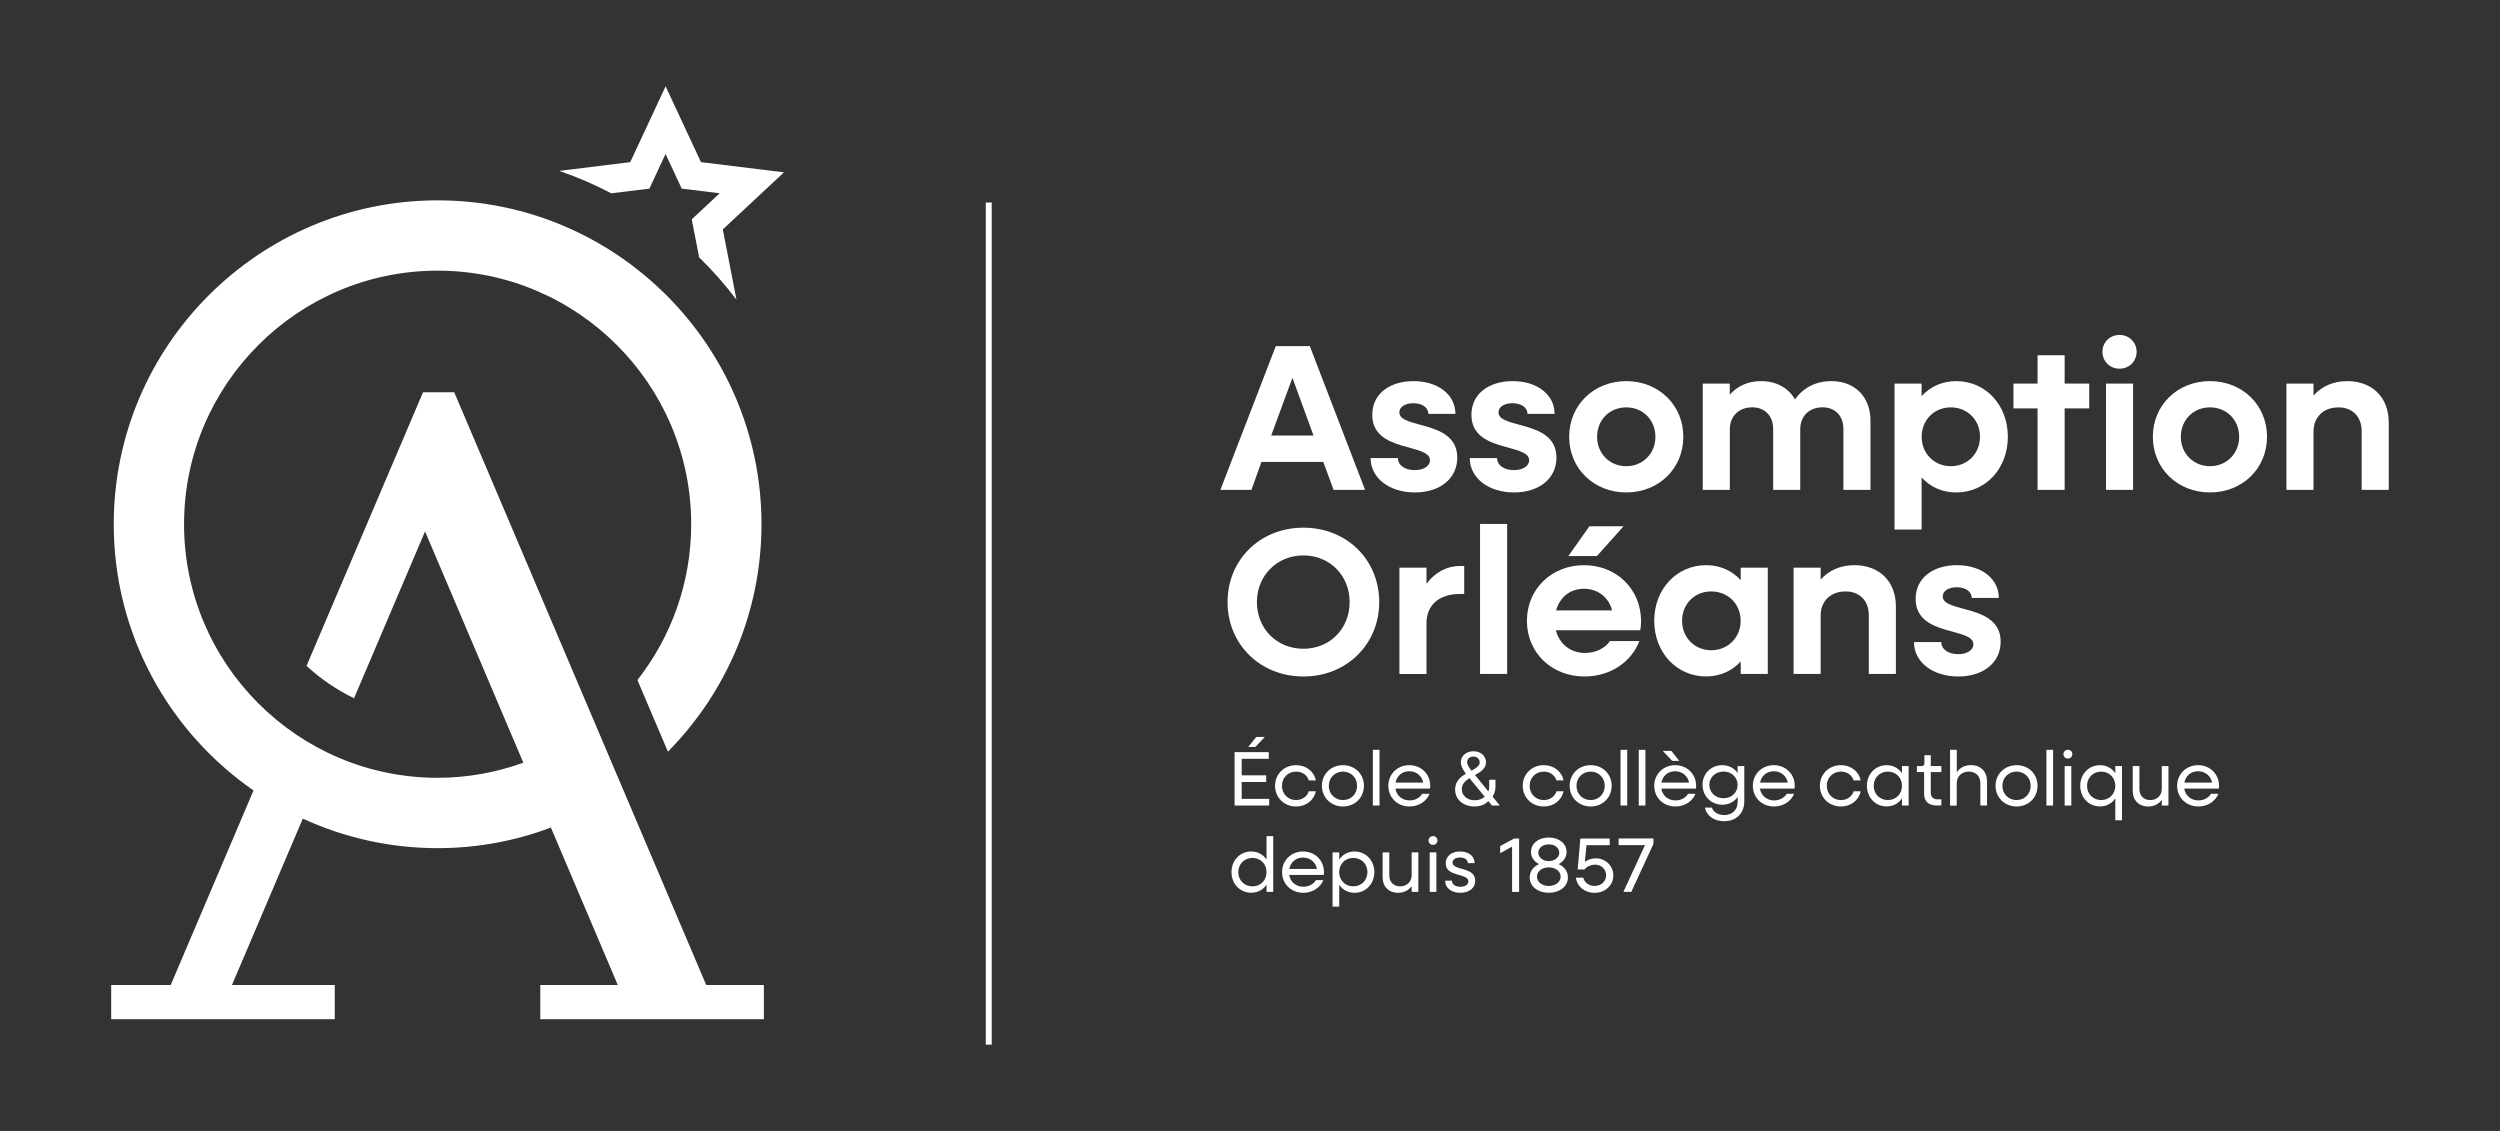 <?xml version="1.0" encoding="UTF-8"?>
<svg id="Calque_1" data-name="Calque 1" xmlns="http://www.w3.org/2000/svg" viewBox="0 0 420 190">
  <rect x="0" y="0" width="420" height="190" fill="#333333" stroke="none"/>
  <defs>
    <style>
      .cls-1 {
        fill: #fff;
      }
    </style>
  </defs>
  <path class="cls-1" d="M102.8,32.54l-.08-.07,6.38-.78,2.71-5.82,2.72,5.82,6.38.78-4.7,4.38,1.23,6.31-.14-.08c2.32,2.26,4.47,4.68,6.43,7.27l-2.3-11.81,10.28-9.59-13.95-1.71-5.94-12.74-5.94,12.74-11.94,1.47c3.07,1.05,6.04,2.33,8.87,3.83Z"/>
  <rect class="cls-1" x="165.61" y="34.02" width="1" height="141.48"/>
  <path class="cls-1" d="M118.64,165.47l-42.33-99.57h-5.24s-19.57,45.96-19.57,45.96c2.36,2.19,5.05,4.03,7.98,5.44l11.93-28.02,16.51,38.85c-4.5,1.63-9.34,2.54-14.4,2.54-23.49,0-42.6-19.11-42.6-42.6s19.11-42.6,42.6-42.6c23.49,0,42.6,19.11,42.6,42.6,0,9.87-3.38,18.95-9.03,26.18l5.12,12.03c9.71-9.83,15.72-23.33,15.72-38.21,0-30-24.41-54.41-54.41-54.41s-54.41,24.41-54.41,54.41c0,18.52,9.3,34.89,23.48,44.73l-13.91,32.68h-10s0,5.75,0,5.75h37.56s0-5.75,0-5.75h-17.27s11.9-27.95,11.9-27.95c6.9,3.17,14.57,4.96,22.65,4.96,6.69,0,13.1-1.23,19.03-3.46l11.24,26.45h-13.02s0,5.75,0,5.75h37.56s0-5.75,0-5.75h-9.71Z"/>
  <g>
    <g>
      <path class="cls-1" d="M214.34,58.15h5.71l9.28,24.15h-5.29l-1.72-4.69h-10.4l-1.68,4.69h-5.22l9.31-24.15ZM220.67,73.17l-3.54-9.7-3.57,9.7h7.11Z"/>
      <path class="cls-1" d="M230.26,76.95h4.59c0,1.23,1.19,2.03,2.83,2.03,1.51,0,2.56-.7,2.56-1.65,0-2.91-9.7-1.23-9.7-7.63,0-3.61,3.01-5.67,6.93-5.67,4.17,0,7.04,2.31,7.04,5.5h-4.55c0-1.05-1.02-1.79-2.52-1.79-1.4,0-2.35.63-2.35,1.54,0,2.84,9.73,1.19,9.73,7.6,0,3.5-2.87,5.85-7.14,5.85s-7.42-2.42-7.42-5.78Z"/>
      <path class="cls-1" d="M246.92,76.95h4.59c0,1.23,1.19,2.03,2.83,2.03,1.51,0,2.56-.7,2.56-1.65,0-2.91-9.7-1.23-9.7-7.63,0-3.61,3.01-5.67,6.93-5.67,4.17,0,7.04,2.31,7.04,5.5h-4.55c0-1.05-1.02-1.79-2.52-1.79-1.4,0-2.35.63-2.35,1.54,0,2.84,9.73,1.19,9.73,7.6,0,3.5-2.87,5.85-7.14,5.85s-7.42-2.42-7.42-5.78Z"/>
      <path class="cls-1" d="M263.62,73.38c0-5.32,4.13-9.35,9.59-9.35s9.59,4.03,9.59,9.35-4.13,9.35-9.59,9.35-9.59-4.03-9.59-9.35ZM278.11,73.38c0-2.8-2.07-4.94-4.9-4.94s-4.9,2.14-4.9,4.94,2.1,4.94,4.9,4.94,4.9-2.14,4.9-4.94Z"/>
      <path class="cls-1" d="M286.05,64.45h4.55v1.86c1.33-1.51,3.12-2.28,5.29-2.28,2.56,0,4.59,1.16,5.67,3.08,1.4-2,3.5-3.08,6.13-3.08,3.92,0,6.55,2.63,6.55,6.65v11.62h-4.55v-10.26c0-2.17-1.37-3.61-3.5-3.61-2.24,0-3.75,1.47-3.75,3.68v10.19h-4.55v-10.26c0-2.17-1.4-3.61-3.5-3.61-2.24,0-3.78,1.47-3.78,3.68v10.19h-4.55v-17.85Z"/>
      <path class="cls-1" d="M318.28,64.45h4.55v2.1c1.44-1.58,3.43-2.52,5.81-2.52,4.97,0,8.68,4.03,8.68,9.35s-3.71,9.35-8.68,9.35c-2.38,0-4.38-.94-5.81-2.52v8.75h-4.55v-24.5ZM332.64,73.38c0-2.8-2.07-4.94-4.9-4.94s-4.9,2.14-4.9,4.94,2.1,4.94,4.9,4.94,4.9-2.14,4.9-4.94Z"/>
      <path class="cls-1" d="M342.31,82.3v-13.69h-4.05v-4.17h4.05v-4.76h4.55v4.76h4.13v4.17h-4.13v13.69"/>
      <path class="cls-1" d="M353.21,59.1c0-1.61,1.26-2.83,2.87-2.83s2.87,1.23,2.87,2.83-1.26,2.84-2.87,2.84-2.87-1.23-2.87-2.84ZM353.81,64.45h4.55v17.85h-4.55v-17.85Z"/>
      <path class="cls-1" d="M361.68,73.38c0-5.32,4.13-9.35,9.59-9.35s9.59,4.03,9.59,9.35-4.13,9.35-9.59,9.35-9.59-4.03-9.59-9.35ZM376.18,73.38c0-2.8-2.07-4.94-4.9-4.94s-4.9,2.14-4.9,4.94,2.1,4.94,4.9,4.94,4.9-2.14,4.9-4.94Z"/>
      <path class="cls-1" d="M384.12,64.45h4.55v2c1.4-1.58,3.36-2.42,5.67-2.42,4.2,0,6.97,2.73,6.97,6.93v11.34h-4.55v-9.87c0-2.42-1.54-3.99-3.89-3.99-2.52,0-4.2,1.61-4.2,4.06v9.8h-4.55v-17.85Z"/>
    </g>
    <g>
      <path class="cls-1" d="M206.23,101.15c0-7.11,5.46-12.5,12.74-12.5s12.74,5.39,12.74,12.5-5.5,12.5-12.74,12.5-12.74-5.39-12.74-12.5ZM226.74,101.15c0-4.48-3.36-7.84-7.77-7.84s-7.81,3.36-7.81,7.84,3.36,7.84,7.81,7.84,7.77-3.36,7.77-7.84Z"/>
      <path class="cls-1" d="M235.1,95.37h4.55v2.7c1.4-1.85,3.33-2.98,5.67-2.98h.67v4.69h-.67c-3.64,0-5.67,1.93-5.67,4.94v8.51h-4.55v-17.85Z"/>
      <path class="cls-1" d="M248.65,88.02h4.55v25.2h-4.55v-25.2Z"/>
      <path class="cls-1" d="M256.52,104.3c0-5.32,4.13-9.35,9.59-9.35s9.59,4.03,9.59,9.42c0,.49-.04,1.05-.14,1.51h-14.18c.6,2.31,2.45,3.82,4.9,3.82,1.86,0,3.4-.84,4.2-2h4.94c-1.37,3.54-4.9,5.95-9.24,5.95-5.53,0-9.66-4.03-9.66-9.35ZM261.42,102.55h9.42c-.56-2.17-2.38-3.64-4.73-3.64s-4.06,1.44-4.69,3.64ZM267.02,88.41h5.74l-4.48,5.01h-4.8l3.54-5.01Z"/>
      <path class="cls-1" d="M277.91,104.3c0-5.32,3.75-9.35,8.72-9.35,2.38,0,4.38.95,5.81,2.52v-2.1h4.55v17.85h-4.55v-2.1c-1.44,1.58-3.43,2.52-5.81,2.52-4.97,0-8.72-4.03-8.72-9.35ZM292.43,104.3c0-2.8-2.1-4.94-4.94-4.94s-4.9,2.14-4.9,4.94,2.1,4.94,4.9,4.94,4.94-2.14,4.94-4.94Z"/>
      <path class="cls-1" d="M301.32,95.37h4.55v2c1.4-1.58,3.36-2.42,5.67-2.42,4.2,0,6.97,2.73,6.97,6.93v11.34h-4.55v-9.87c0-2.42-1.54-3.99-3.89-3.99-2.52,0-4.2,1.61-4.2,4.06v9.8h-4.55v-17.85Z"/>
      <path class="cls-1" d="M321.55,107.87h4.59c0,1.23,1.19,2.03,2.83,2.03,1.51,0,2.56-.7,2.56-1.65,0-2.91-9.7-1.23-9.7-7.63,0-3.6,3.01-5.67,6.93-5.67,4.17,0,7.04,2.31,7.04,5.5h-4.55c0-1.05-1.02-1.79-2.52-1.79-1.4,0-2.35.63-2.35,1.54,0,2.84,9.73,1.19,9.73,7.6,0,3.5-2.87,5.85-7.14,5.85s-7.42-2.42-7.42-5.78Z"/>
    </g>
    <g>
      <path class="cls-1" d="M207.4,126.36h5.75v1.12h-4.55v2.78h4.12v1.12h-4.12v2.83h4.62v1.12h-5.81v-8.97ZM211.06,123.81h1.43l-1.59,1.68h-1.2l1.35-1.68Z"/>
      <path class="cls-1" d="M214.21,132.02c0-1.98,1.52-3.47,3.54-3.47,1.68,0,3.02,1.05,3.31,2.56h-1.18c-.27-.88-1.1-1.48-2.13-1.48-1.37,0-2.38,1.03-2.38,2.39s1.01,2.39,2.38,2.39c1.03,0,1.86-.6,2.13-1.48h1.18c-.3,1.51-1.64,2.56-3.31,2.56-2.02,0-3.54-1.5-3.54-3.47Z"/>
      <path class="cls-1" d="M222.08,132.02c0-1.98,1.52-3.47,3.54-3.47s3.52,1.5,3.52,3.47-1.52,3.47-3.52,3.47-3.54-1.5-3.54-3.47ZM227.99,132.02c0-1.37-1.01-2.39-2.37-2.39s-2.38,1.03-2.38,2.39,1.01,2.39,2.38,2.39,2.37-1.03,2.37-2.39Z"/>
      <path class="cls-1" d="M230.64,125.97h1.12v9.36h-1.12v-9.36Z"/>
      <path class="cls-1" d="M233.24,132.02c0-1.98,1.52-3.47,3.52-3.47s3.52,1.5,3.52,3.47c0,.16-.01.33-.03.47h-5.82c.19,1.17,1.13,1.98,2.38,1.98.92,0,1.73-.44,2.11-1.11h1.25c-.52,1.27-1.81,2.13-3.37,2.13-2.04,0-3.56-1.5-3.56-3.47ZM234.45,131.48h4.65c-.2-1.1-1.13-1.91-2.34-1.91s-2.09.78-2.31,1.91Z"/>
      <path class="cls-1" d="M244.46,132.64c0-1.35.87-2.11,1.81-2.65-.48-.65-.85-1.29-.85-1.96,0-1.03.92-1.82,2.12-1.82s2.11.78,2.11,1.86c0,1-.83,1.59-1.85,2.13l2.25,2.77c.09-.25.14-.52.14-.81v-1.17h1.05v1.17c0,.64-.19,1.21-.49,1.66l1.22,1.51h-1.31l-.62-.75c-.58.64-1.46.91-2.33.91-1.88,0-3.25-1.18-3.25-2.85ZM247.75,134.45c.66,0,1.25-.22,1.68-.6l-2.56-3.12c-.73.46-1.29,1.01-1.29,1.86,0,1.07.94,1.86,2.17,1.86ZM247.21,129.48c.75-.4,1.38-.81,1.38-1.42,0-.55-.47-.96-1.07-.96s-1.04.4-1.04.94c0,.44.29.87.73,1.44Z"/>
      <path class="cls-1" d="M255.82,132.02c0-1.98,1.52-3.47,3.54-3.47,1.68,0,3.02,1.05,3.31,2.56h-1.18c-.27-.88-1.11-1.48-2.13-1.48-1.37,0-2.38,1.03-2.38,2.39s1.01,2.39,2.38,2.39c1.03,0,1.86-.6,2.13-1.48h1.18c-.3,1.51-1.64,2.56-3.31,2.56-2.02,0-3.54-1.5-3.54-3.47Z"/>
      <path class="cls-1" d="M263.7,132.02c0-1.98,1.52-3.47,3.54-3.47s3.52,1.5,3.52,3.47-1.52,3.47-3.52,3.47-3.54-1.5-3.54-3.47ZM269.6,132.02c0-1.37-1.01-2.39-2.37-2.39s-2.38,1.03-2.38,2.39,1.01,2.39,2.38,2.39,2.37-1.03,2.37-2.39Z"/>
      <path class="cls-1" d="M272.25,125.97h1.12v9.36h-1.12v-9.36Z"/>
      <path class="cls-1" d="M275.31,125.97h1.12v9.36h-1.12v-9.36Z"/>
      <path class="cls-1" d="M277.91,132.02c0-1.98,1.52-3.47,3.52-3.47s3.52,1.5,3.52,3.47c0,.16-.01.33-.03.47h-5.82c.19,1.17,1.13,1.98,2.38,1.98.92,0,1.73-.44,2.11-1.11h1.25c-.52,1.27-1.81,2.13-3.37,2.13-2.04,0-3.56-1.5-3.56-3.47ZM279.11,131.48h4.65c-.2-1.1-1.13-1.91-2.34-1.91s-2.09.78-2.31,1.91ZM279.34,126.15h1.44l1.34,1.68h-1.18l-1.6-1.68Z"/>
      <path class="cls-1" d="M286.02,131.86c0-1.88,1.43-3.31,3.31-3.31,1.12,0,2.03.51,2.59,1.31v-1.16h1.12v5.92c0,2.01-1.34,3.34-3.38,3.34-1.68,0-2.96-.88-3.22-2.28h1.16c.22.75,1.05,1.25,2.08,1.25,1.37,0,2.25-.88,2.25-2.27v-.78c-.56.81-1.47,1.31-2.59,1.31-1.88,0-3.31-1.44-3.31-3.33ZM291.92,131.86c0-1.26-1.01-2.24-2.37-2.24s-2.38.97-2.38,2.24,1.01,2.24,2.38,2.24,2.37-.96,2.37-2.24Z"/>
      <path class="cls-1" d="M294.48,132.02c0-1.98,1.52-3.47,3.52-3.47s3.52,1.5,3.52,3.47c0,.16-.01.33-.03.47h-5.82c.2,1.17,1.13,1.98,2.38,1.98.92,0,1.73-.44,2.11-1.11h1.25c-.52,1.27-1.81,2.13-3.37,2.13-2.04,0-3.56-1.5-3.56-3.47ZM295.69,131.48h4.65c-.19-1.1-1.13-1.91-2.34-1.91s-2.09.78-2.31,1.91Z"/>
      <path class="cls-1" d="M305.74,132.02c0-1.98,1.52-3.47,3.54-3.47,1.68,0,3.02,1.05,3.31,2.56h-1.18c-.27-.88-1.11-1.48-2.13-1.48-1.37,0-2.38,1.03-2.38,2.39s1.01,2.39,2.38,2.39c1.03,0,1.86-.6,2.13-1.48h1.18c-.3,1.51-1.64,2.56-3.31,2.56-2.02,0-3.54-1.5-3.54-3.47Z"/>
      <path class="cls-1" d="M313.64,132.02c0-1.98,1.42-3.47,3.32-3.47,1.1,0,2.01.52,2.57,1.35v-1.2h1.12v6.63h-1.12v-1.2c-.56.83-1.47,1.35-2.57,1.35-1.9,0-3.32-1.5-3.32-3.47ZM319.53,132.02c0-1.37-1.01-2.39-2.37-2.39s-2.38,1.03-2.38,2.39,1.01,2.39,2.38,2.39,2.37-1.03,2.37-2.39Z"/>
      <path class="cls-1" d="M323.25,133.38v-3.67h-1.21v-1.01h.78c.31,0,.48-.17.48-.49v-1.34h1.07v1.83h1.78v1.01h-1.78v3.48c0,.68.43,1.1,1.13,1.1h.65v1.03h-.81c-1.34,0-2.09-.71-2.09-1.95Z"/>
      <path class="cls-1" d="M327.62,125.97h1.12v3.77c.52-.77,1.35-1.2,2.39-1.2,1.61,0,2.69,1.07,2.69,2.69v4.1h-1.12v-3.74c0-1.18-.75-1.96-1.94-1.96s-2.03.79-2.03,1.99v3.72h-1.12v-9.36Z"/>
      <path class="cls-1" d="M335.25,132.02c0-1.98,1.52-3.47,3.54-3.47s3.52,1.5,3.52,3.47-1.52,3.47-3.52,3.47-3.54-1.5-3.54-3.47ZM341.15,132.02c0-1.37-1.01-2.39-2.37-2.39s-2.38,1.03-2.38,2.39,1.01,2.39,2.38,2.39,2.37-1.03,2.37-2.39Z"/>
      <path class="cls-1" d="M343.8,125.97h1.12v9.36h-1.12v-9.36Z"/>
      <path class="cls-1" d="M346.66,126.7c0-.42.32-.74.75-.74s.74.33.74.74-.32.74-.74.74-.75-.31-.75-.74ZM346.86,128.7h1.12v6.63h-1.12v-6.63Z"/>
      <path class="cls-1" d="M349.48,132.02c0-1.98,1.42-3.47,3.32-3.47,1.1,0,2.01.52,2.57,1.35v-1.2h1.12v9.1h-1.12v-3.67c-.56.83-1.47,1.35-2.57,1.35-1.9,0-3.32-1.5-3.32-3.47ZM355.37,132.02c0-1.37-1.01-2.39-2.37-2.39s-2.38,1.03-2.38,2.39,1.01,2.39,2.38,2.39,2.37-1.03,2.37-2.39Z"/>
      <path class="cls-1" d="M358.3,132.87v-4.17h1.12v3.85c0,1.12.71,1.86,1.82,1.86s1.94-.75,1.94-1.89v-3.82h1.12v6.63h-1.12v-.96c-.51.71-1.29,1.12-2.29,1.12-1.55,0-2.59-1.04-2.59-2.61Z"/>
      <path class="cls-1" d="M365.76,132.02c0-1.98,1.52-3.47,3.52-3.47s3.52,1.5,3.52,3.47c0,.16-.01.33-.03.47h-5.82c.2,1.17,1.13,1.98,2.38,1.98.92,0,1.73-.44,2.11-1.11h1.25c-.52,1.27-1.81,2.13-3.37,2.13-2.04,0-3.56-1.5-3.56-3.47ZM366.97,131.48h4.65c-.19-1.1-1.13-1.91-2.34-1.91s-2.09.78-2.31,1.91Z"/>
      <path class="cls-1" d="M206.89,146.52c0-1.98,1.42-3.47,3.32-3.47,1.1,0,2.01.52,2.57,1.35v-3.93h1.12v9.36h-1.12v-1.2c-.56.83-1.47,1.35-2.57,1.35-1.9,0-3.32-1.5-3.32-3.47ZM212.78,146.52c0-1.37-1.01-2.39-2.37-2.39s-2.38,1.03-2.38,2.39,1.01,2.39,2.38,2.39,2.37-1.03,2.37-2.39Z"/>
      <path class="cls-1" d="M215.39,146.52c0-1.98,1.52-3.47,3.52-3.47s3.52,1.5,3.52,3.47c0,.16-.01.33-.03.47h-5.82c.19,1.17,1.13,1.98,2.38,1.98.92,0,1.73-.44,2.11-1.11h1.25c-.52,1.27-1.81,2.13-3.37,2.13-2.04,0-3.56-1.5-3.56-3.47ZM216.6,145.98h4.65c-.2-1.1-1.13-1.91-2.34-1.91s-2.09.78-2.31,1.91Z"/>
      <path class="cls-1" d="M223.87,143.2h1.12v1.2c.56-.83,1.47-1.35,2.57-1.35,1.9,0,3.33,1.5,3.33,3.47s-1.43,3.47-3.33,3.47c-1.1,0-2.02-.52-2.57-1.35v3.67h-1.12v-9.1ZM229.73,146.52c0-1.37-1.01-2.39-2.38-2.39s-2.37,1.03-2.37,2.39,1.01,2.39,2.37,2.39,2.38-1.03,2.38-2.39Z"/>
      <path class="cls-1" d="M232.28,147.37v-4.17h1.12v3.85c0,1.12.71,1.86,1.82,1.86s1.94-.75,1.94-1.89v-3.82h1.12v6.63h-1.12v-.96c-.51.71-1.29,1.12-2.29,1.12-1.55,0-2.59-1.04-2.59-2.61Z"/>
      <path class="cls-1" d="M240,141.2c0-.42.33-.74.75-.74s.74.33.74.74-.32.74-.74.74-.75-.31-.75-.74ZM240.19,143.2h1.12v6.63h-1.12v-6.63Z"/>
      <path class="cls-1" d="M242.78,147.95h1.14c0,.62.57,1.03,1.43,1.03.81,0,1.34-.38,1.34-.91,0-1.43-3.81-.68-3.81-3.02,0-1.21.96-2,2.41-2s2.44.78,2.44,1.96h-1.14c0-.57-.52-.95-1.31-.95s-1.25.35-1.25.86c0,1.39,3.81.65,3.81,3.03,0,1.22-.99,2.04-2.5,2.04s-2.56-.82-2.56-2.04Z"/>
      <path class="cls-1" d="M254.03,142.23l-2,1.11v-1.2l2.35-1.27h.83v8.97h-1.18v-7.61Z"/>
      <path class="cls-1" d="M256.99,147.41c0-1.01.61-1.82,1.57-2.24-.83-.42-1.35-1.14-1.35-2.05,0-1.42,1.27-2.42,2.98-2.42s2.99,1,2.99,2.42c0,.91-.52,1.64-1.34,2.05.96.42,1.57,1.22,1.57,2.24,0,1.5-1.35,2.57-3.22,2.57s-3.2-1.08-3.2-2.57ZM262.19,147.28c0-.9-.86-1.56-2-1.56s-1.98.66-1.98,1.56.86,1.56,1.98,1.56,2-.66,2-1.56ZM261.96,143.25c0-.81-.77-1.4-1.77-1.4s-1.75.6-1.75,1.4.78,1.42,1.75,1.42,1.77-.61,1.77-1.42Z"/>
      <path class="cls-1" d="M264.76,147.45h1.23c.2.82.95,1.39,1.9,1.39,1.1,0,1.94-.77,1.94-1.79s-.81-1.79-1.86-1.79c-.7,0-1.42.35-1.76.81h-1.16l.45-5.2h4.93v1.12h-3.9l-.27,2.82c.42-.35,1.12-.61,1.82-.61,1.65,0,2.96,1.25,2.96,2.89s-1.37,2.91-3.16,2.91c-1.65,0-2.94-1.07-3.13-2.54Z"/>
      <path class="cls-1" d="M276.36,141.98h-4.43v-1.12h5.85v.92l-3.72,8.05h-1.33l3.63-7.85Z"/>
    </g>
  </g>
</svg>